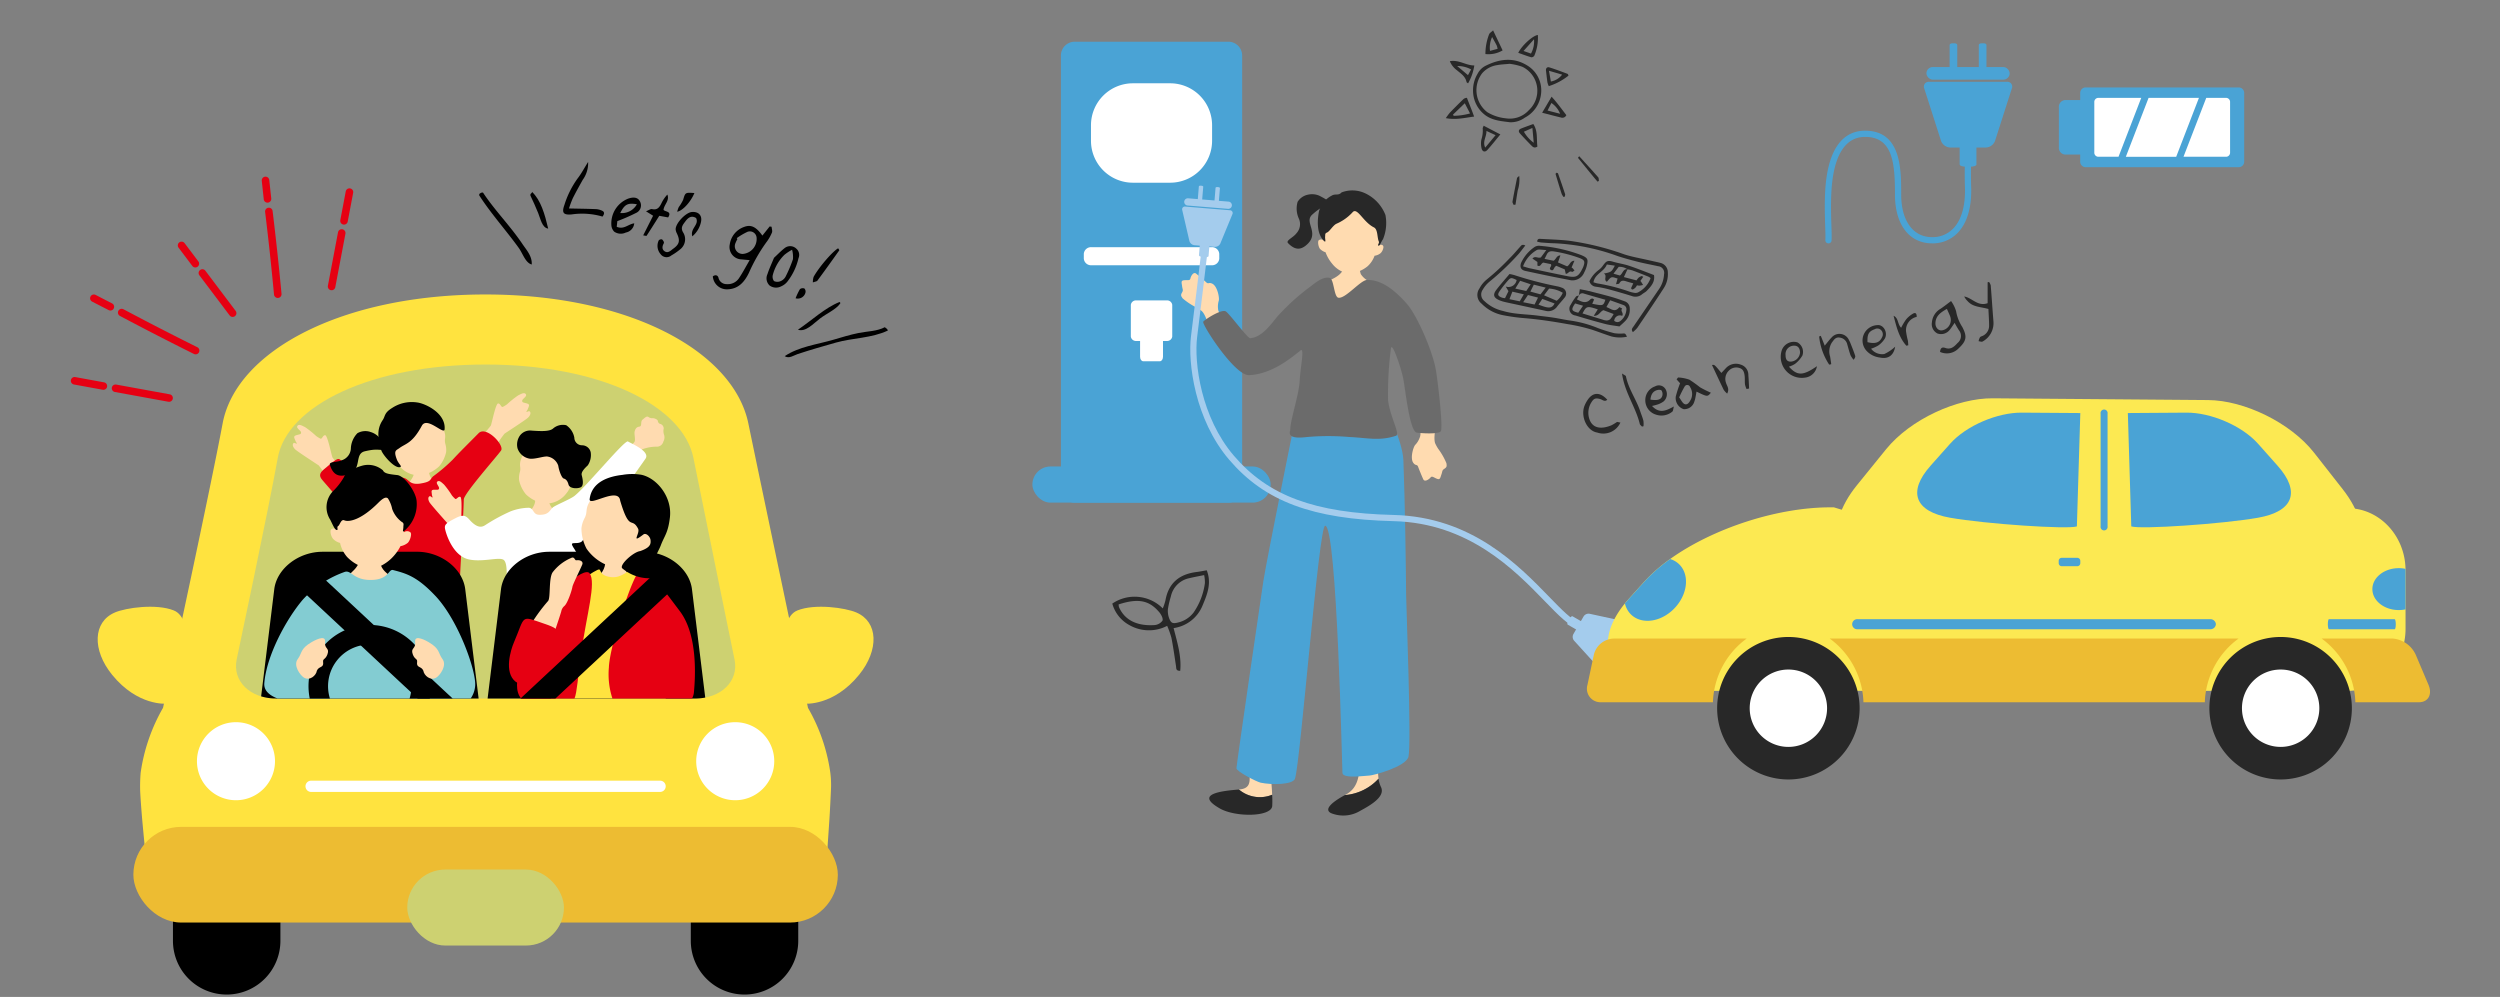 <svg xmlns="http://www.w3.org/2000/svg" xmlns:xlink="http://www.w3.org/1999/xlink" width="494" height="197" viewBox="0 0 494 197">
  <rect x="0" y="0" width="494" height="197" fill="#808080" stroke="none"/>
  <defs>
    <clipPath id="clip-path">
      <rect id="長方形_718" data-name="長方形 718" width="161.44" height="164.523" fill="none"/>
    </clipPath>
  </defs>
  <g id="グループ_4830" data-name="グループ 4830" transform="translate(-1678 1978)">
    <rect id="長方形_775" data-name="長方形 775" width="494" height="197" transform="translate(1678 -1978)" fill="none"/>
    <g id="グループ_4825" data-name="グループ 4825" transform="translate(13397.398 -22406.111)">
      <path id="パス_6342" data-name="パス 6342" d="M67.087,126.86a2.738,2.738,0,0,1-2.644,2.809H33.918a2.738,2.738,0,0,1-2.644-2.809V41.4a2.738,2.738,0,0,1,2.644-2.809H64.443A2.738,2.738,0,0,1,67.087,41.4Z" transform="translate(-11541.035 20397.762)" fill="#4aa3d5"/>
      <rect id="長方形_720" data-name="長方形 720" width="47.087" height="7.143" rx="3.572" transform="translate(-11515.398 20520.287)" fill="#4aa3d5"/>
      <path id="長方形_721" data-name="長方形 721" d="M8.29,0h7.35a8.29,8.29,0,0,1,8.29,8.29v3.065a8.289,8.289,0,0,1-8.289,8.289H8.289A8.289,8.289,0,0,1,0,11.355V8.29A8.29,8.29,0,0,1,8.29,0Z" transform="translate(-11503.82 20444.57)" fill="#fff"/>
      <path id="パス_6343" data-name="パス 6343" d="M72.221,168.149a1.425,1.425,0,0,1-1.5,1.322H46.951a1.425,1.425,0,0,1-1.5-1.322v-.928a1.425,1.425,0,0,1,1.5-1.322H70.718a1.425,1.425,0,0,1,1.5,1.322Z" transform="translate(-11550.689 20311.055)" fill="#fff"/>
      <path id="パス_6344" data-name="パス 6344" d="M81.674,198.891a1.015,1.015,0,0,1,1.1.885v6.244a1.015,1.015,0,0,1-1.1.885H75.691a1.015,1.015,0,0,1-1.1-.885v-6.244a1.015,1.015,0,0,1,1.1-.885Z" transform="translate(-11570.537 20288.582)" fill="#fff"/>
      <path id="パス_6345" data-name="パス 6345" d="M84.244,211.457c.335,0,.609.4.609.885v6.244c0,.487-.274.885-.609.885h-3.31c-.335,0-.609-.4-.609-.885v-6.244c0-.487.274-.885.609-.885Z" transform="translate(-11574.443 20280.023)" fill="#fff"/>
      <path id="パス_6346" data-name="パス 6346" d="M268.831,140.143c-.139,0-1.967.139-2.141.122a7.222,7.222,0,0,1-1.11,3c-1.645,2.056-5.651,1.906-5.787,4.766.068,3.744,12.326,2.488,13.684.817.136-4.153-2.433-2.747-4.085-5.242a15.34,15.34,0,0,1-.561-3.459" transform="translate(-11719.902 20338.658)" fill="#ffdbb0"/>
      <path id="パス_6347" data-name="パス 6347" d="M264.674,114.205c-.012-3.588,1.406-7.8,5.79-7.547s5.463,4.891,5.034,8.452c.217-.191.921-.2.886.388a2.009,2.009,0,0,1-.542,1.152,2.347,2.347,0,0,1-1.208.521,5.124,5.124,0,0,1-1.392,2.091,6.385,6.385,0,0,1-3.8,1.431,5.3,5.3,0,0,1-3.2-1.961,7.47,7.47,0,0,1-1.295-2.248,2.488,2.488,0,0,1-1.1-.676c-.328-.407-.5-1.483-.232-1.706a.841.841,0,0,1,1.058.1" transform="translate(-11722.417 20361.473)" fill="#ffdbb0"/>
      <path id="パス_6348" data-name="パス 6348" d="M267.983,99.567a5.966,5.966,0,0,1,4.454.088,7.884,7.884,0,0,1,4.206,4.393,8.429,8.429,0,0,1-.471,4.741c-.581.893-.6,1.322-.9,1.3s.2-.508.063-.806c-.357-.772-.169-2.405-.971-2.8-2.155-1.053-3.315-4.146-4.263-2.939a9.349,9.349,0,0,1-3.176,2.233c-.671.347-1.339,1.522-1.814,1.711s-.337.41-.392.855.346,1.522-.458.555c-1.308-1.575-1.029-4.163-.75-5.606a5,5,0,0,1,2.539-3.1c.728-.429,1.286.082,1.935-.635" transform="translate(-11722.274 20366.561)" fill="#282828"/>
      <path id="パス_6349" data-name="パス 6349" d="M253.143,103.218a14.931,14.931,0,0,0-2.387-1.455,3.6,3.6,0,0,0-2.2-.187,3.111,3.111,0,0,0-2.048,1.417,4.758,4.758,0,0,0,.275,3.378,2.665,2.665,0,0,1-.511,2.839c-.608.841-2.152,1.413-1.657,1.934,1.449,1.523,2.568,1.243,3.506.486,3.022-2.438-.5-4.537,1.292-6.128s2.113-1.394,3.731-2.284" transform="translate(-11709.498 20365.002)" fill="#282828"/>
      <path id="パス_6350" data-name="パス 6350" d="M214.408,453.37c3.865-.3.876-3.914,2.742-7.24,0,0,2.195-1.578,2.733-.1a47.283,47.283,0,0,1,1.086,8.37,6.409,6.409,0,0,1-6.562-1.03" transform="translate(-11688.99 20130.748)" fill="#ffdbb0"/>
      <path id="パス_6351" data-name="パス 6351" d="M201.865,470.4l.026,0a6.409,6.409,0,0,0,6.562,1.031,19.038,19.038,0,0,1,.017,2.222c-.173,2.169-7.248,2.274-10.373.477-3.586-2.063-2.613-3.261,3.767-3.726" transform="translate(-11676.475 20113.721)" fill="#282828"/>
      <path id="パス_6352" data-name="パス 6352" d="M286.725,447.96a43.692,43.692,0,0,1-.145-6.5c-1.879-1.409-3.288-1.409-3.445,2.506s-.626,5.95-2.975,7.2l-.064.035a10.066,10.066,0,0,0,6.63-3.241" transform="translate(-11733.73 20134.018)" fill="#ffdbb0"/>
      <path id="パス_6353" data-name="パス 6353" d="M279.666,463.684a10.066,10.066,0,0,1-6.63,3.241c-2.321,1.247-4.306,2.791-2.754,3.567a6.447,6.447,0,0,0,5.794-.47c2.036-1.1,5.011-2.818,4.071-4.7a5.824,5.824,0,0,1-.481-1.639" transform="translate(-11726.671 20118.293)" fill="#282828"/>
      <path id="パス_6354" data-name="パス 6354" d="M225.122,227.015c-.176.822-6.281,30.971-6.948,35.3-.339,2.2-5.315,36.311-5.315,36.957s4.041,2.7,4.788,2.855c2.134.456,6.362.429,6.78-.794,1.06-3.1,4.718-50,5.957-49.986,2.367.019,3.353,48.452,3.422,48.894.182,1.167,4.61.477,5.315.477s7.3-1.739,7.738-3.751c.6-2.772-.45-29.834-.469-31.89-.069-7.419-.225-18.028-.541-26.653-.139-3.8-3.737-11.549-5.008-11.981-4.226-1.434-15.174-1.745-15.718.57" transform="translate(-11687.936 20280.643)" fill="#4aa3d5"/>
      <path id="パス_6355" data-name="パス 6355" d="M191.829,164.715c-.589-.516-2.113-2.279-3.439-3.752-.742-.823-2.507-2.5-2.529-3.491a4,4,0,0,1,.137-1.629c.172-.522-.258-2.889-1.3-3.375-.7-.324-.715.167-1.176-.26s-1.463-1.289-2-1.72-1.042.525-1.13.971-.53.278-1.225.338-.507.456-.416,1.169.283.739-.018,1.27-.181.683.133,1.15a13.341,13.341,0,0,0,2.77,1.82,8.542,8.542,0,0,1,1,.676c.733.68,1.179,2.44,1.562,3.187,1.846,3.594,5.038,7.814,7.279,8.439,2.345.782,1.257-4.012.365-4.794" transform="translate(-11664.569 20331.688)" fill="#ffdbb0"/>
      <path id="パス_6356" data-name="パス 6356" d="M322.9,237.312c.1,1.1.618,2.866.187,3.763a4,4,0,0,1-.859,1.39c-.39.388-1.078,2.693-.366,3.6.475.605.713.175.931.764s.72,1.812,1.007,2.441,1.167,0,1.447-.354.6-.008,1.245.254.659-.177.9-.854.083-.787.592-1.124.47-.527.4-1.085a13.355,13.355,0,0,0-1.645-2.877,8.6,8.6,0,0,1-.581-1.054c-.346-.939.055-2.709.051-3.549-.018-4.04-3.485-3.195-3.31-1.314" transform="translate(-11761.964 20273.543)" fill="#ffdbb0"/>
      <path id="パス_6357" data-name="パス 6357" d="M228.768,177.463a69.725,69.725,0,0,1,.568-10.274c.225-1.44,1.987,3.872,2.4,5.807s1.261,10.6,2.71,10.838c.777.126,4.267.363,4.742-.261s-.524-9.444-.961-12.055c-.625-3.735-3.712-10.846-5.76-13.156-1.778-2-4.59-4.785-7.858-4.694-1.288.036-4.214,3.7-5.637,3.513-.925-.122-.862-3.683-1.738-3.921-1.374-.374-3.109,1.2-3.835,1.728a43.221,43.221,0,0,0-6.516,5.919c-1.244,1.471-2.97,4.064-5.367,4.273-.494.043-4.2-5-4.838-5.315-.946-.469-4.346,1.789-4.437,2.067-.21.64,6.236,10.675,9.065,10.548,4.743-.213,8.725-3.789,10.006-4.746,1.094-1.172.152,2.888,0,5.784-.156,2.97-1.876,7.738-1.876,9.848-.647,1.775,2.08,1.477,3.361,1.332a47.732,47.732,0,0,1,8.285,0c3.439.139,5.94.86,9.235-.239.91-.3-1.106-3.59-1.543-6.992" transform="translate(-11673.885 20329.764)" fill="#6b6b6b"/>
      <path id="パス_6358" data-name="パス 6358" d="M260.793,210.808c-1.781-.493-3.751-2.522-6.476-5.33-5.982-6.163-15.021-15.476-29.924-15.836-16.015-.387-25.421-3.9-32.464-12.137-6.749-7.889-8.205-19.168-7.538-24.424.646-5.087,1.73-14.08,2.068-17.031l1.216.139c-.338,2.955-1.423,11.955-2.069,17.046-.641,5.048.761,15.885,7.253,23.474,6.792,7.939,15.936,11.331,31.563,11.709,15.4.372,24.653,9.9,30.774,16.207,2.494,2.569,4.464,4.6,5.924,5Z" transform="translate(-11668.445 20341.447)" fill="#a4cced"/>
      <path id="パス_6359" data-name="パス 6359" d="M191.156,126.8c.386.032.693.167.682.3l-.317,3.849c-.011.134-.336.217-.722.186l-.493-.041c-.386-.032-.693-.167-.681-.3l.317-3.849c.011-.134.336-.217.722-.186Z" transform="translate(-11672.11 20347.781)" fill="#a4cced"/>
      <path id="パス_6360" data-name="パス 6360" d="M189.632,96.235c.176.015.313.106.305.2l-.231,2.8c-.008.1-.159.165-.335.151l-.225-.019c-.176-.015-.313-.106-.306-.2l.231-2.8c.008-.1.159-.166.335-.151Z" transform="translate(-11671.576 20368.58)" fill="#a4cced"/>
      <path id="パス_6361" data-name="パス 6361" d="M199.978,97.087c.176.015.313.106.306.2l-.231,2.8c-.008.1-.159.165-.335.151l-.225-.018c-.176-.015-.313-.106-.305-.2l.231-2.8c.008-.1.158-.166.335-.151Z" transform="translate(-11678.623 20367.998)" fill="#a4cced"/>
      <path id="長方形_722" data-name="長方形 722" d="M.716,0h0a.716.716,0,0,1,.716.716V8.727a.716.716,0,0,1-.716.716h0A.716.716,0,0,1,0,8.727V.716A.716.716,0,0,1,.716,0Z" transform="matrix(0.082, -0.997, 0.997, 0.082, -11485.452, 20468.664)" fill="#a4cced"/>
      <path id="パス_6362" data-name="パス 6362" d="M186.77,116.476a1.164,1.164,0,0,1-1.1.67l-4.042-.333a1.163,1.163,0,0,1-.972-.84l-1.408-6.079a.547.547,0,0,1,.613-.71l8.8.725a.547.547,0,0,1,.489.8Z" transform="translate(-11665.032 20359.748)" fill="#a4cced"/>
      <path id="パス_6363" data-name="パス 6363" d="M421.848,366.082c-.194.335-.447.555-.563.488l-3.345-1.931c-.116-.067-.053-.4.141-.732l.247-.428c.194-.335.447-.555.564-.488l3.345,1.931c.116.067.053.4-.141.732Z" transform="translate(-11827.577 20186.885)" fill="#a4cced"/>
      <path id="パス_6364" data-name="パス 6364" d="M453.331,378.749c-.088.153-.23.238-.314.189l-2.434-1.405c-.084-.049-.082-.214.007-.367l.113-.2c.088-.153.23-.238.315-.189l2.434,1.405c.085.049.082.214-.006.367Z" transform="translate(-11849.809 20177.494)" fill="#a4cced"/>
      <path id="パス_6365" data-name="パス 6365" d="M448.141,387.739c-.088.153-.23.238-.314.189l-2.434-1.405c-.085-.049-.082-.214.007-.367l.113-.2c.088-.153.23-.239.315-.189l2.434,1.406c.085.049.082.214-.007.367Z" transform="translate(-11846.272 20171.369)" fill="#a4cced"/>
      <path id="パス_6366" data-name="パス 6366" d="M439.182,376.737a.531.531,0,0,1-.194-.724l4.191-7.26a.532.532,0,0,1,.724-.194l.322.186a.531.531,0,0,1,.194.724l-4.191,7.26a.532.532,0,0,1-.724.194Z" transform="translate(-11841.905 20183.131)" fill="#fce952"/>
      <path id="パス_6367" data-name="パス 6367" d="M421.477,366.757a1.163,1.163,0,0,1-.137-1.277l2.028-3.512a1.163,1.163,0,0,1,1.175-.52l6.1,1.324a.547.547,0,0,1,.379.857l-4.415,7.648a.547.547,0,0,1-.932.1Z" transform="translate(-11829.844 20187.941)" fill="#a4cced"/>
      <path id="パス_6368" data-name="パス 6368" d="M684.833,245.932c6.686,8.529,4.56,16.8-6.028,16.711l-84.193-.687c-10.588-.086-12.578-8.388-5.754-16.807l5.737-7.078c4.828-5.956,14.048-10.148,21.116-10.09l42.552.348c7.069.058,16.219,4.4,20.949,10.434Z" transform="translate(-11941.323 20278.834)" fill="#fce952"/>
      <path id="パス_6369" data-name="パス 6369" d="M749.7,257.957a.7.7,0,1,1-1.374,0V235.742a.7.7,0,1,1,1.374,0Z" transform="translate(-12052.644 20274.127)" fill="#4aa3d5"/>
      <path id="パス_6370" data-name="パス 6370" d="M655.328,236.867c-4.74-.035-10.923,2.527-14.161,6.167l-3.847,4.326c-4.576,5.146-3.133,9.04,3.859,10.272,7.052,1.243,23.222,2.327,25.056,1.716l.679-22.4Z" transform="translate(-11975.242 20272.781)" fill="#4aa3d5"/>
      <path id="パス_6371" data-name="パス 6371" d="M776.788,236.867c4.74-.035,10.923,2.527,14.161,6.167l3.847,4.326c4.576,5.146,3.133,9.04-3.859,10.272-7.052,1.243-23.222,2.327-25.056,1.716l-.679-22.4Z" transform="translate(-12064.139 20272.781)" fill="#4aa3d5"/>
      <path id="パス_6372" data-name="パス 6372" d="M600.623,307.719c-.129-6.621-5.217-11.987-11.413-11.987h-.516q-3.094.954-6.623,1.782c-.733.173-1.482.337-2.244.5,0,0,0,0-.008,0q-1.106.233-2.24.463l-.141.026c-.733.143-1.475.285-2.224.419l-.234.039c-.733.134-1.478.26-2.232.385-.1.017-.189.03-.286.048q-1.118.182-2.268.35c-.1.017-.205.03-.306.048-.77.113-1.543.22-2.329.324l-.29.039c-.794.1-1.591.2-2.4.3l-.222.026c-.761.086-1.531.173-2.3.255l-.387.039c-.761.082-1.531.156-2.309.225l-.572.052c-.741.069-1.491.13-2.244.19l-.681.052c-.733.056-1.475.1-2.22.156-.254.017-.507.03-.761.047-.733.043-1.471.086-2.216.125l-.79.039c-.749.039-1.5.069-2.252.1-.258.013-.52.022-.782.03-.729.026-1.458.048-2.2.069-.052,0-.1,0-.161,0q-3.125.078-6.325.082c-20.215,0-38.36-2.469-50.772-6.382h-.717c-10.495,0-23.18,4.155-31.645,10.209a32.017,32.017,0,0,0-5.16,4.532l-2.969,3.3c-.282.315-.552.631-.806.943-7.489,9.219-2.212,17.284,13,17.284H589.21a10.626,10.626,0,0,0,1.244-.075c5.7-.671,10.177-5.894,10.177-12.184V307.987c0-.091,0-.182-.008-.268" transform="translate(-11844.693 20232.799)" fill="#fce952"/>
      <path id="パス_6373" data-name="パス 6373" d="M461.649,376.862H435.324a4.175,4.175,0,0,0-3.872,3.209L430.193,386a2.683,2.683,0,0,0,2.618,3.448h22.176a16.241,16.241,0,0,1,6.662-12.586" transform="translate(-11835.909 20177.43)" fill="#edbc32"/>
      <path id="パス_6374" data-name="パス 6374" d="M661.267,376.862H580.484a16.241,16.241,0,0,1,6.662,12.586H654.6a16.242,16.242,0,0,1,6.662-12.586" transform="translate(-11938.326 20177.43)" fill="#edbc32"/>
      <path id="パス_6375" data-name="パス 6375" d="M906.4,386l-2.518-5.93a5.478,5.478,0,0,0-4.553-3.209h-14.04a16.242,16.242,0,0,1,6.662,12.586h12.563c1.843,0,2.687-1.563,1.886-3.448" transform="translate(-12145.929 20177.428)" fill="#edbc32"/>
      <path id="パス_6376" data-name="パス 6376" d="M666.206,365.854a1.079,1.079,0,0,0-1.142-.994H595.451a1,1,0,1,0,0,1.987h69.613a1.079,1.079,0,0,0,1.142-.994" transform="translate(-11947.743 20185.604)" fill="#4aa3d5"/>
      <path id="パス_6377" data-name="パス 6377" d="M902.348,364.86h-13c-.117,0-.213.447-.213.994s.1.994.213.994h13c.117,0,.213-.447.213-.994s-.1-.994-.213-.994" transform="translate(-12148.553 20185.604)" fill="#4aa3d5"/>
      <path id="パス_6378" data-name="パス 6378" d="M923.28,333.643v7.736a6.438,6.438,0,0,1-1.337.138c-2.884,0-5.217-1.855-5.217-4.138s2.333-4.143,5.217-4.143a6.344,6.344,0,0,1,1.329.138c.008.087.008.177.008.268" transform="translate(-12167.342 20207.143)" fill="#4aa3d5"/>
      <path id="パス_6379" data-name="パス 6379" d="M726.636,327.878a.6.6,0,0,1-.571.613h-3.126a.6.6,0,0,1-.571-.613v-.43a.6.6,0,0,1,.571-.613h3.126a.6.6,0,0,1,.571.613Z" transform="translate(-12034.965 20211.502)" fill="#4aa3d5"/>
      <path id="パス_6380" data-name="パス 6380" d="M462.768,337.882c-2.86,2.473-6.627,2.551-8.408.177a4.542,4.542,0,0,1-.782-1.7c.254-.311.524-.627.806-.943l2.969-3.3a32.018,32.018,0,0,1,5.161-4.532,4.23,4.23,0,0,1,2.208,1.522c1.785,2.374.906,6.3-1.954,8.778" transform="translate(-11851.891 20210.994)" fill="#4aa3d5"/>
      <path id="パス_6381" data-name="パス 6381" d="M524.8,375.883a14.077,14.077,0,1,0,14.077,14.077A14.077,14.077,0,0,0,524.8,375.883" transform="translate(-11890.813 20178.096)" fill="#282828"/>
      <path id="パス_6382" data-name="パス 6382" d="M538.54,396.056a7.644,7.644,0,1,0,7.644,7.644,7.644,7.644,0,0,0-7.644-7.644" transform="translate(-11904.553 20164.355)" fill="#fff"/>
      <path id="パス_6383" data-name="パス 6383" d="M829.814,375.883A14.077,14.077,0,1,0,843.89,389.96a14.077,14.077,0,0,0-14.077-14.077" transform="translate(-12098.559 20178.096)" fill="#282828"/>
      <path id="パス_6384" data-name="パス 6384" d="M843.553,396.056A7.644,7.644,0,1,0,851.2,403.7a7.644,7.644,0,0,0-7.644-7.644" transform="translate(-12112.298 20164.355)" fill="#fff"/>
      <path id="パス_6385" data-name="パス 6385" d="M767.092,35.37a1.094,1.094,0,0,1,1,1.163v13.43a1.094,1.094,0,0,1-1,1.163H736.685a1.094,1.094,0,0,1-1-1.163V36.533a1.094,1.094,0,0,1,1-1.163Z" transform="translate(-12044.035 20410.02)" fill="#4aa3d5"/>
      <path id="パス_6386" data-name="パス 6386" d="M732.992,52.512a1.333,1.333,0,0,1-1.163,1.448h-8.2a1.333,1.333,0,0,1-1.163-1.448V44.645a1.333,1.333,0,0,1,1.163-1.448h8.2a1.333,1.333,0,0,1,1.163,1.448Z" transform="translate(-12035.03 20404.689)" fill="#4aa3d5"/>
      <path id="パス_6387" data-name="パス 6387" d="M745.163,41.825a.808.808,0,0,0-.738.859V52.6a.808.808,0,0,0,.738.859h4.046L753.7,41.825Z" transform="translate(-12049.988 20405.625)" fill="#fff"/>
      <path id="パス_6388" data-name="パス 6388" d="M808.17,41.825h-3.975L799.7,53.463h8.467a.808.808,0,0,0,.738-.859v-9.92a.808.808,0,0,0-.738-.859" transform="translate(-12087.639 20405.625)" fill="#fff"/>
      <path id="パス_6389" data-name="パス 6389" d="M768.457,41.825l-4.492,11.638h9.95l4.492-11.638Z" transform="translate(-12063.296 20405.625)" fill="#fff"/>
      <path id="パス_6390" data-name="パス 6390" d="M663.078,60.716c.674,0,1.226.191,1.226.426v6.726c0,.234-.552.425-1.226.425h-.861c-.674,0-1.226-.192-1.226-.425V61.142c0-.234.552-.426,1.226-.426Z" transform="translate(-11993.161 20392.758)" fill="#4aa3d5"/>
      <path id="パス_6391" data-name="パス 6391" d="M655.729,8.013c.307,0,.559.139.559.31v4.9c0,.17-.252.31-.559.31h-.393c-.308,0-.559-.139-.559-.31v-4.9c0-.17.252-.31.559-.31Z" transform="translate(-11988.928 20428.654)" fill="#4aa3d5"/>
      <path id="パス_6392" data-name="パス 6392" d="M673.808,8.013c.307,0,.559.139.559.31v4.9c0,.17-.252.31-.559.31h-.393c-.308,0-.559-.139-.559-.31v-4.9c0-.17.252-.31.559-.31Z" transform="translate(-12001.241 20428.654)" fill="#4aa3d5"/>
      <rect id="長方形_723" data-name="長方形 723" width="16.446" height="2.495" rx="1.247" transform="translate(-11338.735 20441.357)" fill="#4aa3d5"/>
      <path id="パス_6393" data-name="パス 6393" d="M652.91,43.536a2.026,2.026,0,0,1-1.807,1.319H644.04a2.026,2.026,0,0,1-1.807-1.319l-3.314-10.351a.953.953,0,0,1,.963-1.319h15.379a.953.953,0,0,1,.963,1.319Z" transform="translate(-11978.085 20412.406)" fill="#4aa3d5"/>
      <path id="パス_6394" data-name="パス 6394" d="M598.643,84.422H598.6c-4.513-.025-7.317-3.721-7.317-9.647v-.041c0-6.2-.442-11.329-5.874-11.348h-.023c-5.062,0-6.422,5.977-6.672,11-.123,2.484-.049,4.726.011,6.528.042,1.245.075,2.228.03,2.935a.608.608,0,0,1-.652.576.616.616,0,0,1-.576-.653c.041-.648.009-1.6-.032-2.816-.061-1.824-.137-4.1-.011-6.63.4-7.96,3.128-12.166,7.9-12.166h.029c7.1.025,7.1,7.58,7.1,12.579v.041c0,5.171,2.335,8.4,6.092,8.416h.038a5.634,5.634,0,0,0,4.145-1.7c1.643-1.69,2.445-4.52,2.321-8.185-.059-1.741-.042-3.294-.023-5.093.011-.988.022-2.049.022-3.253a.616.616,0,0,1,1.231,0c0,1.209-.011,2.274-.022,3.266-.019,1.784-.036,3.325.022,5.038.136,4.007-.787,7.148-2.668,9.085a6.839,6.839,0,0,1-5.027,2.07" transform="translate(-11936.236 20391.777)" fill="#4aa3d5"/>
      <path id="パス_6395" data-name="パス 6395" d="M12.115,384.83c.749,2.921,1.579,5.584,1.306,8.432-.9.032-.766-.5-.832-.931-.284-1.858-.543-3.722-.9-5.565a17.015,17.015,0,0,0-.848-2.385,7.783,7.783,0,0,1-7.428-.123A6.938,6.938,0,0,1,0,379.987a7.842,7.842,0,0,1,9.976.95,11.494,11.494,0,0,0,.521-1.567c.607-3.444,2.744-5.192,6.114-5.62.647-.083,1.288-.213,2.052-.341,1.018,2.591.061,4.838-.879,7.073a7.257,7.257,0,0,1-5.669,4.347m6.035-10.474c-1.119.231-2.006.387-2.88.6a4.661,4.661,0,0,0-3.694,3.615,18.31,18.31,0,0,0-.587,2.512,4.149,4.149,0,0,0,.276,1.887c.363.9.716,1.01,1.693.762a5.366,5.366,0,0,0,3.133-2.02,13.315,13.315,0,0,0,2.207-5.768,7.062,7.062,0,0,0-.148-1.587m-16.9,5.793a2.338,2.338,0,0,0,.074.539c1.274,2.893,4.039,3.729,6.971,3.545a2.141,2.141,0,0,0,1.623-.88c.169-.414-.269-1.238-.66-1.692-1.847-2.149-3.868-2.863-8.007-1.512" transform="translate(-11499.608 20167.395)" fill="#282828"/>
      <path id="パス_6396" data-name="パス 6396" d="M647.569,167.73a6.615,6.615,0,0,1,1,2.033,8.187,8.187,0,0,0,1.209,3.073c1.01,1.922.85,2.775-.735,4.258a3.217,3.217,0,0,1-3.645.689c.046-.652.306-1.047,1.032-.788,1.129.4,1.809-.312,2.445-1a1.767,1.767,0,0,0,.264-2.471,16.432,16.432,0,0,1-.861-1.485c-.4.57-.66.983-.962,1.366a2.161,2.161,0,0,1-2.455.726,2.073,2.073,0,0,1-1.079-2.167,3.422,3.422,0,0,1,1.721-2.712c.618-.41,1.2-.878,2.063-1.52m-.818,1.549c-1.248.7-2.217,1.38-2.268,2.79-.034.92.618,1.582,1.354,1.441a2.073,2.073,0,0,0,1.55-2.773c-.161-.419-.358-.825-.636-1.458" transform="translate(-11981.437 20319.869)" fill="#282828"/>
      <path id="パス_6397" data-name="パス 6397" d="M485.885,216.231l-.693-.772c.151-.174.261-.386.336-.375a7.871,7.871,0,0,1,2.2.436,23.9,23.9,0,0,1,2.1,1.508,23.771,23.771,0,0,0,2.14,1.068c-.681.827-.681.827-2.84-.22-.064.358-.112.685-.182,1.007a5.3,5.3,0,0,1-.268,1.026,2.052,2.052,0,0,1-2.1,1.435,2.313,2.313,0,0,1-1.543-2.522,22.377,22.377,0,0,1,.846-2.591m-.184,2.789c.4.506.661,1.168,1.109,1.334.566.21.933-.417,1.206-.918a2.511,2.511,0,0,0-.156-2.459.586.586,0,0,0-1.09-.074,21.617,21.617,0,0,0-1.069,2.117" transform="translate(-11873.296 20287.617)" fill="#282828"/>
      <path id="パス_6398" data-name="パス 6398" d="M551.754,197.877c1.666,1.858,2.789,1.8,5.532-.092a2.67,2.67,0,0,1-2.313,2.251,4.16,4.16,0,0,1-4.626-5.423,2.524,2.524,0,0,1,3.069-1.541,2.141,2.141,0,0,1,1,2.6,5.878,5.878,0,0,1-1.457,1.659,4.675,4.675,0,0,1-1.206.544m-.664-2.276c-.01.841.315,1.277.952,1.282a1.932,1.932,0,0,0,1.907-1.805c-.024-.859-.42-1.338-1.112-1.342a1.665,1.665,0,0,0-1.748,1.865" transform="translate(-11917.658 20302.686)" fill="#282828"/>
      <path id="パス_6399" data-name="パス 6399" d="M602.512,187.279a2.74,2.74,0,0,0,2.612,1.048,8.165,8.165,0,0,0,2.151-1.454c-.3,1.729-1.363,2.5-3,2.153a4.283,4.283,0,0,1-2.658-1.324,3.03,3.03,0,0,1-.536-3.276,3.063,3.063,0,0,1,2.644-1.807c1.2-.173,2.141,1.406,1.526,2.618a4.751,4.751,0,0,1-1.332,1.411,6.635,6.635,0,0,1-1.411.631m-.707-1.295c1.554.389,2.4.085,2.884-.983a1.174,1.174,0,0,0-.2-1.4,1.036,1.036,0,0,0-1.256-.177c-1.186.444-1.492.973-1.426,2.562" transform="translate(-11952.183 20309.738)" fill="#282828"/>
      <path id="パス_6400" data-name="パス 6400" d="M435.09,230.923a3.7,3.7,0,0,1-4.59,1.971c-2.011-.321-3.32-3.156-2.51-5.269a6.118,6.118,0,0,1,.563-1.081c1.059-1.664,2.506-1.712,3.945-.133-.511.489-.938,0-1.383-.127-.913-.257-1.283-.148-1.771.666a3.859,3.859,0,0,0-.445,3.087c.592,2.147,2.5,2.24,4.478,1.4a11.274,11.274,0,0,0,1.027-.623c.068-.038.192.025.687.107" transform="translate(-11834.296 20280.686)" fill="#282828"/>
      <path id="パス_6401" data-name="パス 6401" d="M467.53,224.087c1.463,1.592,2.8.935,4.32.11-.13.484-.124.815-.285,1a3.363,3.363,0,0,1-3.277.6,2.954,2.954,0,0,1-2.082-2.9,2.852,2.852,0,0,1,1.93-2.674,1.523,1.523,0,0,1,2.028.488,1.927,1.927,0,0,1-.351,2.494,4.491,4.491,0,0,1-1.073.563,11.3,11.3,0,0,1-1.21.324m-.313-1.255c1.46.235,2.187-.02,2.37-.837a1.316,1.316,0,0,0-.179-.966c-.114-.154-.563-.155-.826-.086-.9.235-1.259.906-1.365,1.889" transform="translate(-11860.492 20284.236)" fill="#282828"/>
      <path id="パス_6402" data-name="パス 6402" d="M668.588,161.242c-1.488-.429-3.015-.359-4.063-1.5a3.639,3.639,0,0,1-.723-.969c1.572.255,2.672,2.038,4.631,1.322v-4.128l.278-.064a2.085,2.085,0,0,1,.333.669c.2,2.387.348,4.778.541,7.165a4.138,4.138,0,0,1-2.149,3.936c-.171.114-.52-.037-.786-.065a2.408,2.408,0,0,1,.271-.777c.144-.179.455-.212.668-.347a2.18,2.18,0,0,0,1.135-1.882c0-1.109-.086-2.218-.136-3.361" transform="translate(-11995.076 20327.924)" fill="#282828"/>
      <path id="パス_6403" data-name="パス 6403" d="M514.357,211.6a4.249,4.249,0,0,1-.311-.907c-.061-.554,0-1.12-.065-1.674-.074-.668-.243-1.34-1-1.565a2.024,2.024,0,0,0-2.114.507,2.268,2.268,0,0,0-.584,2.372c.168.627.765,1.235.239,2.173a3.99,3.99,0,0,1-.683-.753c-.792-1.63-1.55-3.275-2.313-4.9.5-.084.5-.084,1.855,1.569.306-.325.6-.632.894-.946a2.69,2.69,0,0,1,2.939-.694,2.1,2.1,0,0,1,1.5,2.077c.078.878.1,1.761.146,2.641l-.507.1" transform="translate(-11888.636 20293.381)" fill="#282828"/>
      <path id="パス_6404" data-name="パス 6404" d="M575.921,194.15a12.258,12.258,0,0,1-1.989-5.569l.32-.135.782,1.944c.5-.6.883-1.126,1.33-1.582a2.05,2.05,0,0,1,3.451.471,5.777,5.777,0,0,1,.379.83c.3.753.6,1.5.854,2.271.066.2-.029.452-.308.8a4.123,4.123,0,0,1-.6-.868c-.262-.713-.447-1.454-.659-2.185A1.719,1.719,0,0,0,578,188.8c-.862-.153-1.167.486-1.557.977a3.283,3.283,0,0,0-.344,2.777c.082.5.148,1,.221,1.5l-.4.09" transform="translate(-11933.864 20306.021)" fill="#282828"/>
      <path id="パス_6405" data-name="パス 6405" d="M622.575,181.621c-1.508-1.684-1.973-3.82-2.533-5.921,1.019.456.744,1.666,1.5,2.362a11.723,11.723,0,0,1,.977-1.639,5.214,5.214,0,0,1,1.378-1.152c.49-.283.746.013.712.65a2.68,2.68,0,0,0-2.1,2.874,14.213,14.213,0,0,0,.353,1.78c.056.311.063.631.092.947l-.385.1" transform="translate(-11965.271 20314.807)" fill="#282828"/>
      <path id="パス_6406" data-name="パス 6406" d="M455.718,223.1c-.147-.17-.382-.32-.429-.515-.8-3.335-2.989-6.193-3.512-9.969.444.311.747.409.777.561.492,2.484,2.032,4.535,2.817,6.9.209.627.47,1.24.633,1.878a4.521,4.521,0,0,1,.015,1.087l-.3.064" transform="translate(-11850.665 20289.297)" fill="#282828"/>
      <path id="パス_6407" data-name="パス 6407" d="M375.579,150.981a8.03,8.03,0,0,1,.991.227,71.276,71.276,0,0,0,8.49,2.216,5.258,5.258,0,0,1,.851.256,1.209,1.209,0,0,1,.517,2c-.45.588-.979,1.115-1.424,1.706a2.139,2.139,0,0,1-2.348.859l-5.539-1.2c-.833-.18-1.669-.35-2.5-.545a6.339,6.339,0,0,1-1.055-.341c-1.13-.489-1.326-1.089-.579-2.066.829-1.084,1.745-2.1,2.595-3.112m1.408,1.185c-1.088-.519-1.171-.528-1.837.239a22.37,22.37,0,0,0-1.5,1.92c-.494.714-.385,1.005.418,1.314a3.424,3.424,0,0,0,.62.117l.682-1.385-.537-.918a1.632,1.632,0,0,0,2.151-1.287m5.418,3.019,2.5,1.081a3.971,3.971,0,0,0,1.2-1.579,6,6,0,0,0-2.7-.832l-1,1.33m-4.722-2.873-.96,1.549,2.171.473.88-1.323-2.092-.7m.728,2.681-2.261-.528-.582,1.489,2.034.425.809-1.387m2.805.646-1.99-.507-.95,1.419,2.263.456.677-1.368m1.506-1.974-2.334-.578-.685,1.366L381.7,155l1.024-1.331m-1.418,3.364c1.8.67,2.586.913,3.178-.234l-2.426-.9-.752,1.135" transform="translate(-11796.695 20331.277)" fill="#282828"/>
      <path id="パス_6408" data-name="パス 6408" d="M371.624,133.023c-.591.734-1.065,1.436-1.65,2.028a50.8,50.8,0,0,1-5.412,5.108,5.8,5.8,0,0,0-1.35,1.6,1.634,1.634,0,0,0,.3,2.22,7.685,7.685,0,0,0,3.673,1.972c2.264.689,4.622.627,6.933.934,1.027.136,2.058.239,3.081.4,1.172.181,2.331.447,3.505.6a22.426,22.426,0,0,1,5.129,1.406,28.716,28.716,0,0,0,3.391,1.067,7.841,7.841,0,0,0,1.765.053c.381,0,.381,0,.727.637a6.688,6.688,0,0,1-3.066-.049c-1.3-.413-2.581-.913-3.88-1.343a35.679,35.679,0,0,0-4.865-1.108c-2.775-.5-5.552-.922-8.362-1.16a36.823,36.823,0,0,1-4.285-.584A8.026,8.026,0,0,1,363,144.533a2.2,2.2,0,0,1-.448-3.008,5.715,5.715,0,0,1,1.454-1.786,45.947,45.947,0,0,0,4.48-4.155c.75-.712,1.4-1.53,2.1-2.291.207-.225.365-.591,1.034-.27" transform="translate(-11789.618 20343.596)" fill="#282828"/>
      <path id="パス_6409" data-name="パス 6409" d="M421.065,161.635c.062-.391.124-.783.2-1.273.6.121,1.1.2,1.6.323,1.469.366,2.94.727,4.4,1.135.96.268,1.905.593,2.843.931a1.447,1.447,0,0,1,1.024,1.437,3.161,3.161,0,0,1-.716,2.276c-.414.467-.9.867-1.325,1.265-.953-.161-1.912-.253-2.831-.493-1.969-.514-3.924-1.081-5.871-1.675a1.331,1.331,0,0,1-.906-2.143,10.554,10.554,0,0,1,1.027-1.581c.107-.143.385-.158.584-.232l-.4.781c.961.48,1.821.92,2.672-.031a.619.619,0,0,1,.4-.136c.085,0,.176.1.323.189l-.372.837c2.152.435,2.182.425,2.6-.791-1.41-.4-2.824-.8-4.229-1.212a.767.767,0,0,0-1.019.393m2.948,3.986.8-1.265c-2.247-.77-2.258-.567-3.025.8,1.289.4,2.583.8,3.88,1.191a2.943,2.943,0,0,0,.86.2,1.17,1.17,0,0,0,.754-.254,5.727,5.727,0,0,0,.659-1.022l-2.006-.753c-.718.259-.859,1.17-1.922,1.11m2.5-1.728c.861.275,1.658,1.2,2.537.027.029-.038.386.17.591.264-.469.462.365.887-.011,1.445a1.128,1.128,0,0,0-1.574.97.916.916,0,0,0,1.232.036,3.1,3.1,0,0,0,1.173-2.181.849.849,0,0,0-.573-.96c-.9-.33-1.8-.646-2.63-.944l-.745,1.343m-6.175-.718c-.855,1.229-.752,1.5.619,1.836l.944-1.382-1.562-.453" transform="translate(-11828.491 20324.889)" fill="#282828"/>
      <path id="パス_6410" data-name="パス 6410" d="M398.851,140.308c-1.377-.271-2.757-.533-4.132-.816-1.629-.335-3.256-.685-4.882-1.033-.875-.188-1.153-.762-.843-1.613a7.754,7.754,0,0,1,2.619-3.091,1.64,1.64,0,0,1,1.151-.252,29.856,29.856,0,0,1,8.089,1.819c1.3.552,1.454.8,1.1,2.2a5.965,5.965,0,0,1-.491,1.23,2.5,2.5,0,0,1-2.607,1.556m-9.487-2.76c.514.151.9.291,1.291.376,2.5.534,4.993,1.077,7.5,1.572,1.685.333,2.169.063,2.924-1.449a4.08,4.08,0,0,0,.191-.4c.4-1.064.268-1.36-.8-1.763a26.738,26.738,0,0,0-4.942-1.271c-.746-.129-1.217,0-1.518.689-.1.227-.222.442-.393.777l1.791.364c.534-.329.554-1.033,1.343-1.056l-.475,1.391,1.8.77c.6-.283.574-1.087,1.447-1.1l-.569,1.335a1.158,1.158,0,0,1,.218.143c.13.144.248.3.371.448-.171.1-.416.324-.5.274-.546-.319-.743.407-1.234.381l-.2-.877-1.691-.715a2.708,2.708,0,0,0-.284.273c-.2.274-.29.828-.78.54-.419-.245.033-.579.082-.877a.87.87,0,0,0-.053-.254l-1.494-.312c-.5.141-.507.931-1.182.593v-.714l-.983-.673c.577-.623,1.093.032,1.682-.237l1.066-1.452c-.829,0-1.564-.228-1.948.043a6.253,6.253,0,0,0-2.655,3.187" transform="translate(-11807.818 20343.189)" fill="#282828"/>
      <path id="パス_6411" data-name="パス 6411" d="M431.608,146.86a5.9,5.9,0,0,1,1.825-2.2,3.9,3.9,0,0,0,.9-.955c.565-.759.86-1,1.859-.7,1.059.32,2.174.465,3.222.814,1.642.548,3.249,1.2,4.945,1.841.232,1.364-.592,2.267-1.447,3.139-.255.26-.613.416-.9.654a2.027,2.027,0,0,1-2.077.34q-2.381-.743-4.792-1.387a21.729,21.729,0,0,0-2.289-.442,1.436,1.436,0,0,1-1.252-1.1m7.508-2.34a2.649,2.649,0,0,0-1.73-.48l-1.029,1.344,1.263.363c.6-.4.626-1.352,1.514-1.246l-.718,1.556,2.488.653a3.456,3.456,0,0,1,.427-.54,1.891,1.891,0,0,1,.576-.306c.067-.025.177.068.337.136l-.575.825a1.8,1.8,0,0,1,.167.188c.127.2.247.4.37.6a5.483,5.483,0,0,1-.683.136,2.467,2.467,0,0,1-.52-.067,2.38,2.38,0,0,1-.345.5c-.176.146-.446.372-.592.322-.346-.119-.17-.41-.054-.645.078-.158.147-.321.257-.564-.494-.138-.92-.241-1.335-.377-.565-.185-1.078-.293-1.422.389-.056.111-.354.1-.654.174.12-.44.2-.745.313-1.145-.435-.093-.874-.327-1.2-.219-.355.117-.605.552-.921.867-.738-.4.173-1.238-.6-1.62,1.464-.287,1.53-.335,2.176-1.562l-1.58-.232c-.536,1.455-2.384,1.837-2.644,3.522.322.089.565.178.816.223a37.323,37.323,0,0,1,6.135,1.561,5.716,5.716,0,0,0,1.075.281,1.246,1.246,0,0,0,.747-.055,5.16,5.16,0,0,0,2.521-2.842,2.584,2.584,0,0,0-.411-.276c-1.067-.427-2.133-.855-3.21-1.256a6.233,6.233,0,0,0-.961-.2" transform="translate(-11836.927 20336.801)" fill="#282828"/>
      <path id="パス_6412" data-name="パス 6412" d="M399.188,129.726c.049-.607.4-.558.674-.543,1.814.1,3.634.156,5.439.345a54.1,54.1,0,0,1,11.109,2.718c1.544.5,3.167.769,4.754,1.139.794.185,1.594.344,2.384.545a1.9,1.9,0,0,1,1.462,1.874,5.088,5.088,0,0,1-.782,3.088c-1.711,2.649-3.482,5.259-5.25,7.87a6.07,6.07,0,0,1-.87.846c-.4-.514-.107-.78.095-1.075q2.6-3.811,5.2-7.629a5.712,5.712,0,0,0,.861-2.732,1.308,1.308,0,0,0-1.179-1.587c-1.3-.293-2.617-.529-3.912-.853-1.365-.342-2.728-.709-4.064-1.149a42.332,42.332,0,0,0-12.491-2.53c-.889-.016-1.778-.092-2.666-.159a5.683,5.683,0,0,1-.764-.166" transform="translate(-11814.845 20346.129)" fill="#282828"/>
      <path id="パス_6413" data-name="パス 6413" d="M366.7,30.586c-1.551-.215-3.3-.293-4.8-1.365a6.045,6.045,0,0,1-2.456-4.634,6.376,6.376,0,0,1,.911-3.612,3.623,3.623,0,0,1,1.655-1.59c2.668-1.311,5.407-1.668,8.043-.074A5.736,5.736,0,0,1,372.9,24.76a6.066,6.066,0,0,1-3.218,4.914,4.693,4.693,0,0,1-2.975.912M366.66,19.04c-.99.1-1.7.113-2.389.251a4.836,4.836,0,0,0-3,1.579,5.49,5.49,0,0,0,.981,7.726,8.7,8.7,0,0,0,3.654,1.213,5.053,5.053,0,0,0,4.538-1.583,5.253,5.253,0,0,0-1.255-8.593,11.482,11.482,0,0,0-2.53-.593" transform="translate(-11787.764 20421.68)" fill="#282828"/>
      <path id="パス_6414" data-name="パス 6414" d="M348.188,45.506c-1.9.239-3.6.695-5.595.307a11.545,11.545,0,0,1,.81-1.092q1.31-1.357,2.669-2.666a1.117,1.117,0,0,1,.658-.257c.065,0,.159.343.234.531.243.613.487,1.225.725,1.84.153.4.3.8.5,1.336m-4.175-.391.127.239a12.65,12.65,0,0,0,3.241-.471l-1.041-2.011-2.327,2.243" transform="translate(-11776.298 20405.643)" fill="#282828"/>
      <path id="パス_6415" data-name="パス 6415" d="M348.682,23.361c-.109-.093-.284-.167-.305-.272-.222-1.13-1.154-1.682-1.926-2.345a4.078,4.078,0,0,1-1.376-1.766c1.8-.334,3.22.864,4.841.842a10.066,10.066,0,0,1-1.234,3.541m.6-2.756a5.623,5.623,0,0,0-2.753-.673l2.136,1.8.617-1.128" transform="translate(-11777.989 20421.225)" fill="#282828"/>
      <path id="パス_6416" data-name="パス 6416" d="M391.352,2.865a9.051,9.051,0,0,1-.695,4.078.7.7,0,0,1-.594.332c-.871-.253-1.719-.58-2.585-.885.671-1.41,2.893-3.438,3.874-3.524m-2.828,3.156,1.469.519a5.033,5.033,0,0,0,.6-2.835l-2.071,2.315" transform="translate(-11806.869 20432.16)" fill="#282828"/>
      <path id="パス_6417" data-name="パス 6417" d="M370.544,3.957a5.548,5.548,0,0,1-3.4.726,10.689,10.689,0,0,1,.728-3.913c.1-.254.422-.422.79-.769l1.879,3.957m-2.489.094,1.49-.4a3.253,3.253,0,0,0-.152-.636c-.262-.516-.549-1.02-.923-1.7a4.982,4.982,0,0,0-.415,2.735" transform="translate(-11793.022 20434.111)" fill="#282828"/>
      <path id="パス_6418" data-name="パス 6418" d="M402.288,44.26l1.868-3.17c1.122,1.239,2,2.468,2.913,3.647a.856.856,0,0,1-1.092.462c-1.173-.277-2.337-.591-3.69-.938m3.555.207a4.659,4.659,0,0,0-1.728-2.133l-.758,1.493,2.486.64" transform="translate(-11816.957 20406.125)" fill="#282828"/>
      <path id="パス_6419" data-name="パス 6419" d="M364.928,59.079l3.3,1.72c-.924,1.113-1.712,2.124-2.57,3.071-.461.509-.983.369-1.145-.323a4.173,4.173,0,0,1-.033-1.743,5.644,5.644,0,0,0,.262-2.179c-.021-.12.083-.261.183-.546m.555,1.03c.034,1.187-.831,2.09-.24,3.293l2.04-2.453-1.8-.84" transform="translate(-11791.155 20393.873)" fill="#282828"/>
      <path id="パス_6420" data-name="パス 6420" d="M405.206,26.573a4.044,4.044,0,0,1-.27-.745c-.114-.769-.19-1.543-.284-2.315-.06-.495.245-.778.644-.656,1.229.377,2.43.844,3.637,1.291.071.026.094.185.168.342a12.148,12.148,0,0,1-3.9,2.082m.041-3.037.373,2.122a3.63,3.63,0,0,0,2.229-1.364l-2.6-.758" transform="translate(-11818.562 20418.563)" fill="#282828"/>
      <path id="パス_6421" data-name="パス 6421" d="M390.7,58.026c.943,1.416.607,3.011.813,4.449-.593.4-.908.091-1.185-.191-.776-.788-1.542-1.587-2.279-2.411-.351-.393-.244-.76.245-.953.751-.3,1.514-.565,2.406-.894m-.18.778-1.677.745a6.967,6.967,0,0,0,1.94,2.181c-.095-1.051-.172-1.912-.263-2.926" transform="translate(-11807.116 20394.59)" fill="#282828"/>
      <path id="パス_6422" data-name="パス 6422" d="M424.732,77.986c1.295,1.428,2.537,2.779,3.748,4.159.142.161.1.48.15.726l-.282.134c-.27-.32-.543-.637-.809-.96q-1.529-1.862-3.046-3.733a2.248,2.248,0,0,1,.24-.326" transform="translate(-11832.079 20380.994)" fill="#282828"/>
      <path id="パス_6423" data-name="パス 6423" d="M384.122,95.907c-.077-.214-.25-.444-.217-.638.273-1.561.581-3.117.9-4.671.021-.1.182-.181.427-.41a6.772,6.772,0,0,1-.3,2.9c-.156.925-.29,1.854-.434,2.781l-.37.037" transform="translate(-11804.434 20372.684)" fill="#282828"/>
      <path id="パス_6424" data-name="パス 6424" d="M412.161,92.977a3.163,3.163,0,0,1-.369-.622c-.416-1.3-.812-2.609-1.2-3.919-.017-.055.121-.156.2-.254.113.055.265.078.289.147.479,1.359.95,2.721,1.4,4.09.047.143-.044.332-.07.5l-.253.06" transform="translate(-11822.612 20374.051)" fill="#282828"/>
    </g>
    <g id="グループ_4826" data-name="グループ 4826" transform="translate(1692 -1946)">
      <g id="グループ_4801" data-name="グループ 4801">
        <g id="グループ_4800" data-name="グループ 4800" clip-path="url(#clip-path)">
          <path id="パス_6280" data-name="パス 6280" d="M73.645,56.948a.744.744,0,0,1-1.016-.166l-2.722-3.61a.745.745,0,0,1,1.189-.9l2.722,3.61a.744.744,0,0,1-.146,1.043l-.027.02" transform="translate(-48.623 -36.228)" fill="#e60012"/>
          <path id="パス_6281" data-name="パス 6281" d="M90.476,79.256a.744.744,0,0,1-1.016-.166l-5.979-7.929a.744.744,0,0,1,.146-1.043.727.727,0,0,1,1.043.146l5.979,7.93a.744.744,0,0,1-.147,1.043l-.027.02" transform="translate(-58.084 -48.763)" fill="#e60012"/>
          <path id="パス_6282" data-name="パス 6282" d="M17.108,89.337a.755.755,0,0,0,.085-.13.745.745,0,0,0-.322-1L13.6,86.521a.745.745,0,0,0-.681,1.325l3.275,1.684a.745.745,0,0,0,.919-.193" transform="translate(-8.72 -60.251)" fill="#e60012"/>
          <path id="パス_6283" data-name="パス 6283" d="M46.668,104.534a.757.757,0,0,0,.09-.138.746.746,0,0,0-.335-1c-5.037-2.5-9.8-4.955-14.575-7.492a.745.745,0,1,0-.7,1.315c4.783,2.544,9.562,5,14.61,7.511a.745.745,0,0,0,.91-.2" transform="translate(-21.436 -66.788)" fill="#e60012"/>
          <path id="パス_6284" data-name="パス 6284" d="M7.031,142.511a.745.745,0,0,0-.47-1.169L.879,140.3a.745.745,0,1,0-.267,1.466l5.681,1.037a.746.746,0,0,0,.738-.3" transform="translate(0 -97.789)" fill="#e60012"/>
          <path id="パス_6285" data-name="パス 6285" d="M38.626,148.273a.746.746,0,0,0-.471-1.17L27.58,145.174a.745.745,0,1,0-.267,1.466l10.575,1.93a.748.748,0,0,0,.737-.3" transform="translate(-18.612 -101.183)" fill="#e60012"/>
          <path id="パス_6286" data-name="パス 6286" d="M125.868,14.663a.784.784,0,0,1-.151.033.745.745,0,0,1-.82-.661l-.394-3.661a.745.745,0,0,1,1.481-.16l.395,3.661a.745.745,0,0,1-.51.788" transform="translate(-86.779 -6.656)" fill="#e60012"/>
          <path id="パス_6287" data-name="パス 6287" d="M129.431,47.71a.758.758,0,0,1-.161.034.746.746,0,0,1-.812-.672c-.527-5.6-1.1-10.929-1.755-16.294a.745.745,0,1,1,1.478-.18c.656,5.377,1.232,10.721,1.761,16.334a.745.745,0,0,1-.511.778" transform="translate(-88.312 -20.872)" fill="#e60012"/>
          <path id="パス_6288" data-name="パス 6288" d="M176.642,24.364a.745.745,0,0,1-.922-.858l1.074-5.676a.745.745,0,1,1,1.464.278l-1.073,5.674a.746.746,0,0,1-.542.582" transform="translate(-122.474 -12.005)" fill="#e60012"/>
          <path id="パス_6289" data-name="パス 6289" d="M168.539,55.921a.745.745,0,0,1-.923-.86l2-10.562a.745.745,0,0,1,1.465.278l-2,10.563a.748.748,0,0,1-.542.582" transform="translate(-116.825 -30.595)" fill="#e60012"/>
          <path id="パス_6290" data-name="パス 6290" d="M181.554,180.946a35.411,35.411,0,0,0-4.411-12.814c-1.419-6.734-9.106-43.222-11.786-56.206-2.946-14.272-23.542-25.488-51.942-25.488S64.155,97.607,61.473,111.926c-2.438,13.013-10.307,49.409-11.775,56.187a35.84,35.84,0,0,0-4.422,12.834,32.454,32.454,0,0,0-.1,3.516c.064,1.539.276,4.242.394,5.6.176,2.013.718,7.583.718,7.583.139,2.708,4.333,9.942,6.562,9.942H173.977c2.8,0,6.747-7.168,6.886-9.877,0,0,.374-5.546.51-7.561.1-1.5.261-4.682.324-6.222a19.014,19.014,0,0,0-.143-2.976" transform="translate(-31.482 -60.25)" fill="#ffe33f"/>
          <path id="パス_6291" data-name="パス 6291" d="M206.22,190.439s-6.09-29.678-8.128-39.855c-2.059-10.278-18.331-18.456-41.067-18.456s-39.219,8.144-41.067,18.456c-1.829,10.208-8.128,39.855-8.128,39.855-.863,4.23,2.641,7.683,7.784,7.683h82.823c5.143,0,8.647-3.453,7.784-7.683" transform="translate(-75.071 -92.099)" fill="#cdd171"/>
          <path id="パス_6292" data-name="パス 6292" d="M217.684,198.524a4.609,4.609,0,0,1-3.145.105c1.5,2.487-3.786,5.076-3.7,7.551a6.268,6.268,0,0,0,5.97,5.416c2.345.055,4.554-2.3,4.974-5.622.9-3.651-4.48-2.928-4.1-7.45" transform="translate(-146.96 -138.378)" fill="#ffdbb0"/>
          <path id="パス_6293" data-name="パス 6293" d="M144.87,175.15c.187-.2.554.146.653.079.084-.081-.146-.272-.251-.549-.226-.6-.471-.9.118-1.1s1.008-.141.992-.546-1.048-.87-.72-1.309.941-.028,1.5.234a18.38,18.38,0,0,1,2.2,1.763,5.807,5.807,0,0,0,.845.516c.34.147.459-.689.932-.677s1.205,3.746,1.431,4.359c.055.148,1.368,1.6,1.747,2.236.467.782,2.107,1.989.933,3.133-1.3,1.271-2.51.789-3.613-1.141a19.992,19.992,0,0,0-1.771-2.622c-.728-.482-4.237-2.761-4.642-3.159s-.638-.909-.349-1.218" transform="translate(-100.889 -119.565)" fill="#ffdbb0"/>
          <path id="パス_6294" data-name="パス 6294" d="M274.531,154.445c-.187-.2-.554.146-.653.079-.084-.081.146-.272.251-.55.226-.6.471-.9-.118-1.1s-1.008-.141-.992-.546,1.048-.87.72-1.309-.941-.028-1.5.234a18.378,18.378,0,0,0-2.2,1.763,5.806,5.806,0,0,1-.845.516c-.34.147-.459-.689-.932-.677s-1.205,3.747-1.431,4.359c-.055.148-1.368,1.6-1.747,2.236-.467.782-2.107,1.989-.933,3.133,1.3,1.271,2.511.789,3.613-1.141a20,20,0,0,1,1.771-2.622c.728-.482,4.237-2.761,4.642-3.159s.638-.908.349-1.218" transform="translate(-183.837 -105.132)" fill="#ffdbb0"/>
          <path id="パス_6295" data-name="パス 6295" d="M198.332,179.527c.7-1.046-2.939-4.938-4.438-3.418-1.934,1.962-3.809,3.8-5.132,5.246a32.811,32.811,0,0,1-3.874,3.293c-.694.681-.294,1.07-2.646,1.433-2.406.289-2-1.254-3.761-1.2-.759.025-3.32,2.245-6.134,1.575-1.936-.461-4.154-4.075-5.9-5.168-.366-.228-.754-.031-2.61,1.544-.812.689-1.76,1.306-.955,2.363.706.926,5.546,6.118,6.527,8.508.751,1.832-2.078,12.773-1.267,13.273,2.185,1.347,8.81,3.063,11.182,3.425,1.637.25,10.794.608,10.839-4.2.021-2.215.685-12.481.8-17.011.028-1.142,6.68-8.637,7.373-9.667" transform="translate(-113.319 -122.512)" fill="#e60012"/>
          <path id="パス_6296" data-name="パス 6296" d="M176.857,175.753a3.154,3.154,0,0,0-2.493.275,4.585,4.585,0,0,0-1.3,3.091,2.58,2.58,0,0,1-1.759,2.247c-.932.45-2.585.222-2.377.912.608,2.02,1.744,2.3,2.935,2.083,3.837-.709,1.627-4.212,3.969-4.76s2.541-.224,4.406-.239a15.285,15.285,0,0,0-1.484-2.4,3.76,3.76,0,0,0-1.9-1.2" transform="translate(-117.737 -122.428)"/>
          <path id="パス_6297" data-name="パス 6297" d="M219.085,163.189c-.4-.729-2.642-4-6.3-3.62-3.218.338-4.9,8.2-2.117,11.552a4.98,4.98,0,0,0,4.422,2,6.862,6.862,0,0,0,3.569-1.791,6.586,6.586,0,0,0,1.357-2.795,4.169,4.169,0,0,0-.149-1.6c-.353-1.235.523-1.355-.78-3.754" transform="translate(-145.862 -111.204)" fill="#ffdbb0"/>
          <path id="パス_6298" data-name="パス 6298" d="M208.156,156.7a7.059,7.059,0,0,0-4.859,1.091c-1.619,1-1.329,1.6-1.863,2.39-1.374,2.027-.822,4.065-.294,5.953.242.865,2.6,3.661,3.707,3.356.51-.14-.283-.6-.637-1.538-.681-1.8-.092-1.763.521-2.224,1.217-.916,2.53-.886,4.43-4.417,1.03-1.915,4.4,1.921,4.5.7.266-3.252-3.966-5.165-5.5-5.309" transform="translate(-139.805 -109.185)"/>
          <path id="パス_6299" data-name="パス 6299" d="M297.312,217.5a4.242,4.242,0,0,1-2.892.151c1.419,2.263-3.4,4.735-3.278,7.011a5.769,5.769,0,0,0,5.586,4.882c2.158.011,4.151-2.191,4.481-5.259.764-3.375-4.172-2.617-3.9-6.785" transform="translate(-202.935 -151.605)" fill="#ffdbb0"/>
          <path id="パス_6300" data-name="パス 6300" d="M349.763,168.463a.97.97,0,0,0-.59-.9.652.652,0,0,1-.564-.594c-.027-.307-.667-.562-1.008-.57a1.142,1.142,0,0,1-.846-.226c-.334-.247-.684.119-1.172.516s-.033,1.294-.614,1.381-.793.389-.943.93.23,1.709-.053,2.111c-.2.284-6.636,7.357-9.952,11.5-1.368,1.711,2.275,5.451,3.41,3.867,2.843-3.964,7.795-13.671,8.038-13.9a7.775,7.775,0,0,1,2.841-.542,1.329,1.329,0,0,0,1.388-1.021,1.684,1.684,0,0,0,.136-1.325,2.19,2.19,0,0,1-.071-1.228" transform="translate(-232.613 -115.772)" fill="#ffdbb0"/>
          <path id="パス_6301" data-name="パス 6301" d="M299.526,177.908c-3.661-.384-5.907,2.891-6.3,3.62-1.3,2.4-.426,2.519-.78,3.754a4.181,4.181,0,0,0-.149,1.6,6.588,6.588,0,0,0,1.357,2.795,6.865,6.865,0,0,0,3.569,1.791,4.98,4.98,0,0,0,4.422-2c2.779-3.356,1.1-11.215-2.117-11.552" transform="translate(-203.724 -123.986)" fill="#ffdbb0"/>
          <path id="パス_6302" data-name="パス 6302" d="M154.9,254.251H136.244c-4.749,0-9.042,3.33-9.541,7.4l-2.594,21.171a10.177,10.177,0,0,0,2.943.424h40.032l-2.646-21.6c-.5-4.07-4.792-7.4-9.541-7.4" transform="translate(-86.508 -177.222)"/>
          <path id="パス_6303" data-name="パス 6303" d="M184.673,253.5c-.03-1.878-3.753-1.253-3.748,0,.015,3.642-3.569,3.579-3.383,6.523.168,2.657,2.648,3.481,4.98,3.489,3.949.014,5.807-1.047,5.672-2.773-.336-4.285-3.445-2.563-3.52-7.24" transform="translate(-123.748 -175.869)" fill="#ffdbb0"/>
          <path id="パス_6304" data-name="パス 6304" d="M183.854,218.245c.563-4.38-.526-9.745-5.92-10.1s-7.419,5.14-7.44,9.556c-.235-.267-1.094-.383-1.142.339a2.474,2.474,0,0,0,.486,1.489,2.888,2.888,0,0,0,1.4.821,6.309,6.309,0,0,0,1.381,2.767,7.86,7.86,0,0,0,4.426,2.328c1.4.131,3.234-.992,4.21-1.907a9.193,9.193,0,0,0,1.924-2.548,3.058,3.058,0,0,0,1.443-.658c.462-.447.837-1.735.543-2.049a1.035,1.035,0,0,0-1.308-.036" transform="translate(-118.043 -145.071)" fill="#ffdbb0"/>
          <path id="パス_6305" data-name="パス 6305" d="M180.72,199.591c-1.479-.179-2.531-.257-2.83-.934a4.458,4.458,0,0,0-4.059-.937c-1.881.522-3.292,1.363-3.671,2.315a12.856,12.856,0,0,1-2.183,2.784,4.543,4.543,0,0,0-.49,5.612c.574,1.179.909,1.985,1.279,2.01s-.079-.577.272-.777.551-1.426,1.227-1.133c.884.382,3.27-.034,6.667-3.427.8-.8,1.492-1.325,1.945-.9a5.959,5.959,0,0,1,.832,2.069,5.453,5.453,0,0,0,1.865,2.545c.551.3.35.553.348,1.1s-.4,1.391.651.252a6.834,6.834,0,0,0,1.974-5.424c-.121-1.805-2.35-4.981-3.828-5.16" transform="translate(-116.22 -137.714)"/>
          <path id="パス_6306" data-name="パス 6306" d="M159.955,271.228c-3.621-3.845-5.776-4.429-8.332-5.093-1.008-.262-.75,2.02-4.627,1.953-3.228-.055-3.65-1.974-4.91-1.6a20.388,20.388,0,0,0-8.337,5.518c-3.264,3.848-7.155,11.044-7.587,16.471-.107,1.344.79,2.324,2.612,3.034h38.164a4.97,4.97,0,0,0,.871-2.319c.39-2.67-3.147-12.97-7.853-17.968" transform="translate(-87.934 -185.491)" fill="#83ccd2"/>
          <path id="パス_6307" data-name="パス 6307" d="M141.057,262.643,166.863,286.7h6.9l-29.5-27.5Z" transform="translate(-98.322 -180.672)"/>
          <path id="パス_6308" data-name="パス 6308" d="M167.107,301.984a12.109,12.109,0,0,0-11.855,14.534h3.984a8.238,8.238,0,1,1,15.743,0h3.984a12.11,12.11,0,0,0-11.855-14.534" transform="translate(-108.045 -210.493)"/>
          <path id="パス_6309" data-name="パス 6309" d="M225.872,311.376c-.322-.189-2.874-1.671-2.679-.057.174,1.444-.95,1.113-.472,2.446.393,1.1.961.82.859,1.535-.175,1.219.846.757,1.234,1.714.123.934,1.423,2.093,2.594,1.337.7-.453,2.122-2.373,1.193-3.624s-.444-2.011-2.729-3.35" transform="translate(-155.161 -216.481)" fill="#ffdbb0"/>
          <path id="パス_6310" data-name="パス 6310" d="M152.66,311.319c.195-1.613-2.357-.132-2.679.057-2.285,1.34-1.8,2.1-2.729,3.351s.491,3.171,1.193,3.624c1.171.756,2.471-.4,2.594-1.338.389-.957,1.409-.494,1.235-1.714-.1-.715.466-.44.858-1.535.478-1.332-.646-1-.472-2.446" transform="translate(-102.426 -216.481)" fill="#ffdbb0"/>
          <path id="パス_6311" data-name="パス 6311" d="M303.87,175.455a1.508,1.508,0,0,1-1.487-1.487,3.786,3.786,0,0,0-1.611-2.479,2.963,2.963,0,0,0-2.6.661c-.743.661-2.726.5-4.172.413a2.5,2.5,0,0,0-2.385.992,3.1,3.1,0,0,0-.466,2.479,3.038,3.038,0,0,0,2.4,2.065c1.116.124,2.6-.454,3.429-.431a2.673,2.673,0,0,1,2.23,1.835c.124.909.661,2.4,1.074,2.52s.743.413.95,1.2,1.694.867,2.4.537.372-1.777.207-2.4.62-1.4,1.2-1.941a3.658,3.658,0,0,0,.578-2.561,1.748,1.748,0,0,0-1.735-1.4" transform="translate(-202.891 -119.468)"/>
          <path id="長方形_713" data-name="長方形 713" d="M10.616,0h0A10.616,10.616,0,0,1,21.232,10.616v6.8A10.616,10.616,0,0,1,10.616,28.035h0A10.616,10.616,0,0,1,0,17.419v-6.8A10.616,10.616,0,0,1,10.616,0Z" transform="translate(122.502 136.488)"/>
          <path id="長方形_714" data-name="長方形 714" d="M10.616,0h0A10.616,10.616,0,0,1,21.232,10.616v6.8A10.616,10.616,0,0,1,10.616,28.035h0A10.616,10.616,0,0,1,0,17.419v-6.8A10.616,10.616,0,0,1,10.616,0Z" transform="translate(20.176 136.488)"/>
          <rect id="長方形_715" data-name="長方形 715" width="139.201" height="18.907" rx="9.453" transform="translate(12.354 131.389)" fill="#edbc32"/>
          <path id="パス_6312" data-name="パス 6312" d="M97.67,373.108a7.711,7.711,0,1,1-7.711-7.711,7.711,7.711,0,0,1,7.711,7.711" transform="translate(-57.33 -254.694)" fill="#fff"/>
          <path id="パス_6313" data-name="パス 6313" d="M423.29,373.108a7.711,7.711,0,1,1-7.711-7.711,7.711,7.711,0,0,1,7.711,7.711" transform="translate(-284.298 -254.694)" fill="#fff"/>
          <path id="長方形_716" data-name="長方形 716" d="M1.112,0H70.067a1.112,1.112,0,0,1,1.112,1.112v0a1.112,1.112,0,0,1-1.112,1.112H1.112A1.112,1.112,0,0,1,0,1.113v0A1.112,1.112,0,0,1,1.112,0Z" transform="translate(46.365 122.261)" fill="#fff"/>
          <rect id="長方形_717" data-name="長方形 717" width="30.962" height="15.014" rx="7.507" transform="translate(66.474 139.824)" fill="#cdd171"/>
          <path id="パス_6314" data-name="パス 6314" d="M20.878,291.244c2.206-.945,8.2-1.787,11.649-.407,4.367,1.75,1.947,12.689,1.947,12.689-.273,3.407-1.784,5.738-3.4,5.738,0,0-5.678.526-10.737-5.716-3.974-4.9-3.789-10.45.542-12.3" transform="translate(-12.189 -202.217)" fill="#ffe33f"/>
          <path id="パス_6315" data-name="パス 6315" d="M479.52,291.244c-2.206-.945-8.2-1.787-11.649-.407-4.367,1.75-1.947,12.689-1.947,12.689.273,3.407,1.784,5.738,3.4,5.738,0,0,5.678.526,10.737-5.716,3.974-4.9,3.789-10.45-.542-12.3" transform="translate(-324.299 -202.217)" fill="#ffe33f"/>
          <path id="パス_6316" data-name="パス 6316" d="M233.38,211.142c.219-.136.467.27.574.233.1-.053-.065-.284-.092-.561-.058-.6-.206-.938.379-.97s.951.12,1.036-.251-.738-1.05-.332-1.368.863.208,1.305.583a17.308,17.308,0,0,1,1.562,2.146,5.49,5.49,0,0,0,.64.678c.273.218.588-.513,1.015-.386s.171,3.7.224,4.317c.013.148,1.536,1.739.213,2.537-1.943,1.171-2.858-1.506-3.068-1.744-.543-.618-3.171-3.557-3.441-4.019s-.356-.983-.016-1.194" transform="translate(-162.519 -145.071)" fill="#ffdbb0"/>
          <path id="パス_6317" data-name="パス 6317" d="M280.136,182.279c-.62-.378-8.015,8.676-10.541,10.738-.766.626-3.647,1.8-4.238,2.248-.7.522-.752,1.572-2.8,1.5-1.26-.042-1.005-1.344-2.059-1.386a10.6,10.6,0,0,0-3.571.714A35.6,35.6,0,0,0,252,198.765c-.537.36-1.465.9-3.162-1-.731-.821-1.243-1.119-2.714-.362-2.055,1.057-2.33,1.345-2.1,2.311.35,1.473,1.756,5.266,4.706,5.882,2.815.588,6.092-.606,6.89.126.859.787.487,4.179.382,5.93-.3,5.072-1.242,7.866.122,8.312S269.332,221.7,272.8,221c1.428-.292-.253-4.313-.409-6.551-.269-3.859-.892-8.99-.568-11.4.1-.733,3.626-5.835,6.849-10.4,2.138-3.031,4.142-5.826,4.922-6.955,1-1.449-2.788-3-3.456-3.409" transform="translate(-170.047 -127.046)" fill="#fff"/>
          <path id="パス_6318" data-name="パス 6318" d="M302.659,254.251H284.005c-4.749,0-9.042,3.33-9.541,7.4l-2.646,21.6h41.014a10.605,10.605,0,0,0,1.99-.189L312.2,261.651c-.5-4.07-4.792-7.4-9.541-7.4" transform="translate(-189.467 -177.222)"/>
          <path id="パス_6319" data-name="パス 6319" d="M344.622,257.069c-.03-1.878-3.753-1.253-3.748,0,.015,3.642-3.57,3.579-3.383,6.523.168,2.657,2.648,3.481,4.98,3.49,3.949.014,5.807-1.048,5.672-2.773-.336-4.285-3.445-2.563-3.52-7.24" transform="translate(-235.238 -178.36)" fill="#ffdbb0"/>
          <path id="パス_6320" data-name="パス 6320" d="M337.282,277.078c0-6.05-5.109-10.729-7.835-11.2-1.133-.19-2.269,1.68-4.488,1.417-2.761-.327-1.686-1.933-2.7-1.417-2.379,1.206-2.875,2-5.085,5.059-2.618,3.624-2.452,9.252-2.446,12.868,0,1.754-1.049,4.675-1.66,7.474h22.713c-.132-.423-.262-.849-.381-1.277-1.375-4.962,1.887-8.3,1.887-12.928" transform="translate(-218.216 -185.259)" fill="#ffe33f"/>
          <path id="パス_6321" data-name="パス 6321" d="M305.353,267.76c-1.054-1.432-8.058,4.159-11.2,11.949-1.308,3.246-4.71,10.141-2.31,12.8h10.527c.5-1.28.633-3.894,1.353-9.139,1.034-7.531,2.983-13.762,1.625-15.607" transform="translate(-202.846 -186.481)" fill="#e60012"/>
          <path id="パス_6322" data-name="パス 6322" d="M364.869,274.41c-2.166-2.82-6.191-8.624-7.849-7.961-1.382.552-6.012,14.918-6.141,19.124a15.311,15.311,0,0,0,.7,6.139H367.3a3.048,3.048,0,0,0,.386-1.262c.276-2.949.8-11.325-2.822-16.04" transform="translate(-244.563 -185.688)" fill="#e60012"/>
          <path id="パス_6323" data-name="パス 6323" d="M322.757,259.2l-29.5,27.5h6.9l25.807-24.053Z" transform="translate(-204.411 -180.672)"/>
          <path id="パス_6324" data-name="パス 6324" d="M329.369,239.128c-.452.392.319,1.98-1.479,2.127-1.015.083-1.527-.2-.523,1.278.852,1.891,4.285,3.105,6.044,2.859,3.754-.525-1.541-4.915-1.585-6.506-.032-1.164-1-1.024-2.458.241" transform="translate(-227.808 -165.957)"/>
          <path id="パス_6325" data-name="パス 6325" d="M344.84,206.232c-4.65-1.5-8.463,2.138-9.176,2.976-2.349,2.76-1.243,3.155-2.04,4.663a5.535,5.535,0,0,0-.63,2.034,8.741,8.741,0,0,0,1,4,9.108,9.108,0,0,0,4.145,3.3,6.608,6.608,0,0,0,6.291-1.394c4.528-3.6,4.5-14.263.413-15.583" transform="translate(-232.102 -143.501)" fill="#ffdbb0"/>
          <path id="パス_6326" data-name="パス 6326" d="M348.566,203.667a11.144,11.144,0,0,0-3.71.021c-2.622.292-6.062,1.3-6.5,4.785-.205,1.615,5.714-2.543,6.034.325,1.879,6.294,2.257,3.077,3.536,5.528.471.9-1.545,3.116,1.046,1.144.521-.4,1.365.42,1.418,1.127s.083,1.4-2.038,2.151c-1.319.146-4.157,2.7-3.569,3.393a8.3,8.3,0,0,0,6.305,1.928c2.06-.451.028-.317-.131-2.416-.093-1.232,1.073-3.007,1.446-4.007.729-1.95,1.447-2.421,1.814-5.565.462-3.947-2.489-7.736-5.649-8.414" transform="translate(-235.84 -141.854)"/>
          <path id="パス_6327" data-name="パス 6327" d="M307,258.564c-.306.043-.338-.824-1.034-.448a8.972,8.972,0,0,0-3.63,2.818c-.809,1.193-.384,5-.893,5.66a33.429,33.429,0,0,0-3.863,5.424c-1.3,2.8.689,5.162,2.427,4.307a6.039,6.039,0,0,0,2.648-3.452c.6-1.765,1.272-3.782,1.379-4.2a1.872,1.872,0,0,1,.589-1.055c.613-.455,1.477-2.965,1.626-3.841.085-.5,1.516-3.347,1.935-4.367.231-.561-.315-.969-1.185-.846" transform="translate(-207.132 -179.85)" fill="#ffdbb0"/>
          <path id="パス_6328" data-name="パス 6328" d="M292.78,298.95c-4.891-1.668-3.752-1.778-6.1,3.726-.59,1.38-2,5.853.349,7.7,1.4,1.1,5.463-.427,6.3-2.563,2.773-7.058,3.452-7.5-.546-8.865" transform="translate(-199.152 -207.677)" fill="#e60012"/>
        </g>
      </g>
      <g id="グループ_4803" data-name="グループ 4803">
        <g id="グループ_4802" data-name="グループ 4802" clip-path="url(#clip-path)">
          <path id="パス_6329" data-name="パス 6329" d="M428.5,43.655l1.441-1.811.381.065c.03.393.2.844.061,1.167a8.645,8.645,0,0,1-1.127,1.94A33.122,33.122,0,0,0,425.847,51c-.869,1.782-2.057,3.22-4.278,3.271a2.768,2.768,0,0,1-2.859-2.567c.47-.344.957-.259,1.11.254a1.606,1.606,0,0,0,1.613,1.284,2.641,2.641,0,0,0,2.41-1.119c.736-1.081,1.342-2.25,2.143-3.62-.733-.068-1.155-.1-1.575-.147a2.445,2.445,0,0,1-2.354-2.962,4.288,4.288,0,0,1,2.825-3.448c1.374-.527,2.386-.023,3.623,1.708m-5.061.5.118.2a5.62,5.62,0,0,0-.372.769,1.523,1.523,0,0,0,1.608,2.136,2.975,2.975,0,0,0,2.559-3.244,1.339,1.339,0,0,0-1.78-1.116,12.925,12.925,0,0,0-2.132,1.251" transform="translate(-291.855 -29.1)"/>
          <path id="パス_6330" data-name="パス 6330" d="M389.469,37.428c-.475-1.589,1.418-2.273.739-3.622-.929-.577-1.581-.066-2.13.687-.464.636-.993,1.2-.433,2.149a2.523,2.523,0,0,1-.621,3.388,11.791,11.791,0,0,1-1.7,1.172,1.46,1.46,0,0,1-2.126-.259,2.488,2.488,0,0,1-.36-2.725.7.7,0,0,1,.592-.2c.168.048.3.3.4.485a.4.4,0,0,1-.015.33c-.306.564-.395,1.158.177,1.545.68.46,1.2-.148,1.684-.494,1.268-.906,1.41-1.608.745-3.031a2.1,2.1,0,0,1-.248-.809c-.019-1.2,1.992-3.327,3.2-3.427,1.341-.111,2.1.7,1.8,2.008a5.091,5.091,0,0,1-1.712,2.806" transform="translate(-266.665 -22.726)"/>
          <path id="パス_6331" data-name="パス 6331" d="M455.244,57.226c.654-.6,1.357-1.351,2.16-1.967a1.749,1.749,0,0,1,2.244.145,1.624,1.624,0,0,1,.44,1.888,11.866,11.866,0,0,1-2.106,4.513,3.2,3.2,0,0,1-1.309,1.048,2.164,2.164,0,0,1-2.3-.161,1.954,1.954,0,0,1-.421-2.241c.333-1.033.8-2.022,1.293-3.226m3.575-1.6a9.875,9.875,0,0,0-1.528,1.016,8.611,8.611,0,0,0-2.282,3.975,1.408,1.408,0,0,0,.239,1.2,1.564,1.564,0,0,0,1.276.025,2,2,0,0,0,1-.879,26.819,26.819,0,0,0,1.469-3.47,5.617,5.617,0,0,0-.173-1.866" transform="translate(-316.304 -38.277)"/>
          <path id="パス_6332" data-name="パス 6332" d="M353.515,29.032c1.444.6,2.252-.528,3.461-.686a2.032,2.032,0,0,1-1.656,1.814,2.273,2.273,0,0,1-2.305-.173,2.025,2.025,0,0,1-.553-1.206,5.263,5.263,0,0,1,3.308-5.314c1.133-.389,1.917-.222,2.3.488a1.63,1.63,0,0,1-.752,2.346,36.63,36.63,0,0,1-3.68,1.605l-.123,1.125m3.985-4.453c-1.826-.319-2.441.03-3.289,1.731a3.372,3.372,0,0,0,3.289-1.731" transform="translate(-245.651 -16.215)"/>
          <path id="パス_6333" data-name="パス 6333" d="M322.239,9.193c1.9.042,3.61.064,5.324.13a3.346,3.346,0,0,1,1.164.288c.577.249.537.664.131,1.186a14.306,14.306,0,0,0-6.079-.429c-1.649.152-2.009-.313-1.453-1.857a18.148,18.148,0,0,1,2.609-5.243c.725-.923,1.275-1.983,2.084-3.267a5.631,5.631,0,0,1-1.079,3.553c-.669,1.206-1.346,2.409-1.962,3.642a19.049,19.049,0,0,0-.739,2" transform="translate(-223.805)"/>
          <path id="パス_6334" data-name="パス 6334" d="M378.217,25.794l-1.751-.318c-.82,1.3-1.651,2.633-2.506,3.946-.037.057-.3-.03-.675-.078l1.96-3.882-1.4-.88c.563-.217.918-.5,1.191-.433,1.032.244,1.457-.348,1.84-1.119a6.642,6.642,0,0,1,1.188-1.751c.481,1.216-.651,1.954-.759,3.019.331.435,1.716.235.909,1.5" transform="translate(-260.192 -14.832)"/>
          <path id="パス_6335" data-name="パス 6335" d="M483.951,63.057a3.659,3.659,0,0,1,.147-1.09c1.023-1.887,3.748-5.044,4.853-5.659.078.141.259.356.218.413-1.42,2-2.852,4-4.314,5.975-.132.178-.477.2-.9.362" transform="translate(-337.331 -39.248)"/>
          <path id="パス_6336" data-name="パス 6336" d="M398.872,20.166c-.7,1.724-2.313,3.514-3.4,3.691a5.666,5.666,0,0,1,.311-.916,8.293,8.293,0,0,0,.863-1.43c.434-1.456.4-1.473,2.223-1.345" transform="translate(-275.66 -14.022)"/>
          <path id="パス_6337" data-name="パス 6337" d="M472.684,84.342a12.841,12.841,0,0,1,.863-1.811.92.92,0,0,1,.884-.124.892.892,0,0,1,.2.832,1.566,1.566,0,0,1-1.947,1.1" transform="translate(-329.477 -57.399)"/>
          <path id="パス_6338" data-name="パス 6338" d="M485.972,108.445c-3.229,1.528-6.893,1.433-10.261,2.382-2.51.708-5.054,1.439-7.56,2.266-.764.253-1.71.98-2.561.413,2.83-1.89,6.3-2.279,9.635-3.247,1.635-.474,3.261-.988,4.958-1.327,1.765-.352,3.643-.332,5.189-1.145.3.208.57.419.6.658" transform="translate(-324.532 -75.131)" fill-rule="evenodd"/>
          <path id="パス_6339" data-name="パス 6339" d="M482.424,91.345c.148.086.185.186.14.3-.862,1.207-2.645,1.935-4.027,2.99-1.338,1.021-2.761,2.685-4.332,2.192,2.736-1.853,5.394-4.364,8.219-5.479" transform="translate(-330.537 -63.671)" fill-rule="evenodd"/>
          <path id="パス_6340" data-name="パス 6340" d="M300.039,19.533c1.72,1.616,2.515,4.364,3.194,7.253-1.225-.151-1.526-1.984-1.978-3.069-.5-1.194-1-2.383-1.528-3.437-.095-.518.3-.372.311-.747" transform="translate(-208.91 -13.615)" fill-rule="evenodd"/>
          <path id="パス_6341" data-name="パス 6341" d="M276.72,34.187c-1.242-.336-1.746-2.138-2.559-3.273-2.43-3.392-5.466-6.737-7.811-10.389-.018-.22.04-.335.156-.374a.7.7,0,0,1,.591-.175c2.35,3.567,5.359,6.54,7.816,10.2.723,1.076,1.931,2.372,1.807,4.009" transform="translate(-185.653 -13.921)" fill-rule="evenodd"/>
        </g>
      </g>
    </g>
  </g>
</svg>

